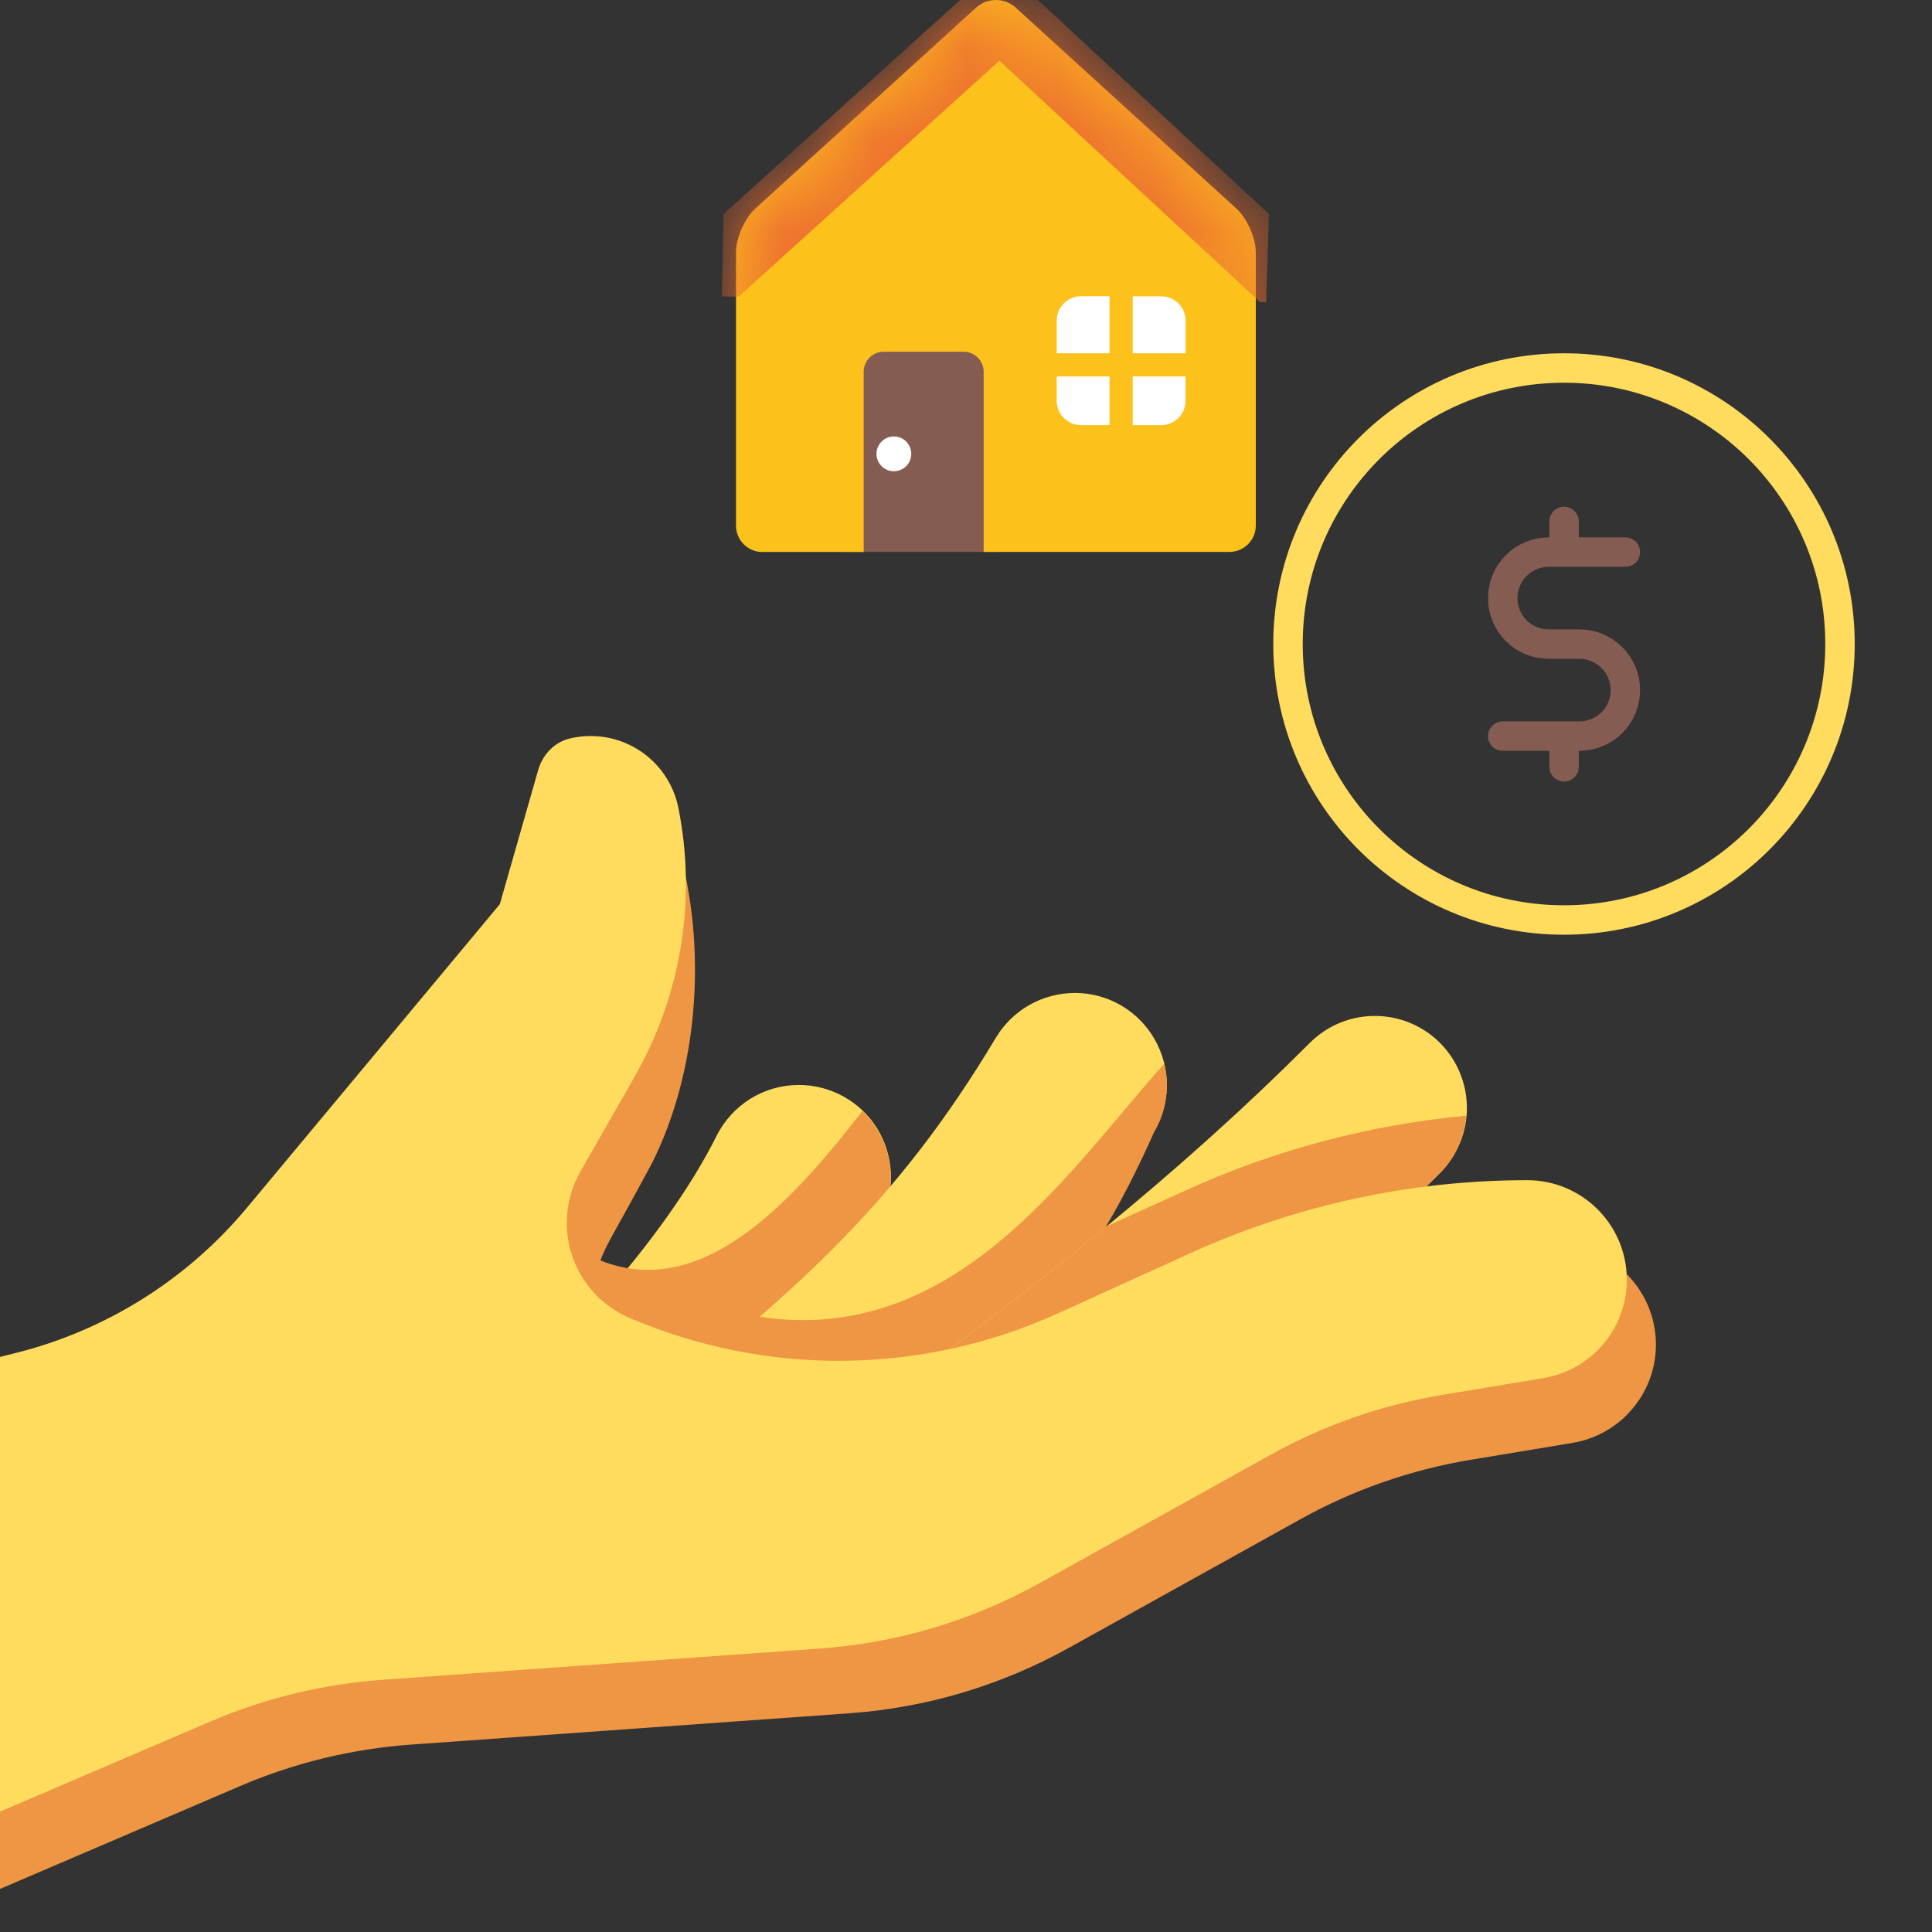<?xml version="1.0" encoding="UTF-8"?> <svg xmlns="http://www.w3.org/2000/svg" width="21" height="21" viewBox="0 0 21 21" fill="none"><rect x="0" y="0" width="21" height="21" fill="#333333" stroke="none"/><path d="M8.684 11.793C8.499 11.793 8.316 11.844 8.158 11.942C8 12.04 7.872 12.18 7.789 12.346C7.208 13.508 5.961 14.835 5.083 15.493C4.978 15.572 4.89 15.671 4.823 15.784C4.756 15.897 4.712 16.022 4.694 16.152C4.675 16.282 4.682 16.414 4.715 16.541C4.748 16.669 4.805 16.788 4.884 16.893C4.963 16.998 5.061 17.087 5.174 17.154C5.287 17.221 5.412 17.265 5.543 17.283C5.673 17.302 5.805 17.294 5.932 17.262C6.059 17.229 6.179 17.172 6.284 17.093C7.337 16.302 8.818 14.759 9.578 13.24C9.655 13.088 9.691 12.918 9.683 12.748C9.675 12.578 9.624 12.412 9.535 12.267C9.445 12.122 9.32 12.003 9.171 11.92C9.022 11.837 8.855 11.793 8.684 11.793Z" fill="#FFDC5D"></path><path d="M6.228 16.996C7.221 16.396 8.593 15.062 9.575 13.247C9.671 13.056 9.703 12.839 9.667 12.629C9.63 12.418 9.528 12.225 9.374 12.077C8.625 13.04 7.641 14.149 6.526 13.7C6.603 13.499 6.655 13.447 7.091 12.635C7.553 11.706 7.66 10.536 7.454 9.533C6.512 11.073 5.269 10.861 4.908 16.058C5.237 17.171 5.818 17.335 6.228 16.996Z" fill="#EF9645"></path><path d="M11.684 10.793C11.511 10.793 11.341 10.838 11.19 10.923C11.04 11.008 10.914 11.131 10.825 11.279C9.771 13.037 8.623 14.178 6.102 15.979C5.896 16.137 5.76 16.369 5.722 16.625C5.684 16.882 5.747 17.143 5.897 17.354C6.048 17.565 6.274 17.709 6.529 17.756C6.784 17.804 7.048 17.75 7.264 17.607C10.007 15.648 11.339 14.31 12.54 12.307C12.631 12.156 12.68 11.983 12.683 11.806C12.685 11.629 12.64 11.455 12.553 11.301C12.466 11.147 12.34 11.019 12.187 10.929C12.034 10.84 11.861 10.793 11.684 10.793Z" fill="#FFDC5D"></path><path d="M12.543 12.309C12.676 12.084 12.717 11.816 12.656 11.562C11.548 12.789 10.186 14.982 7.681 14.175C7.121 14.162 6.646 14.399 6.422 14.776C6.239 15.083 6.333 15.469 6.716 16.067C9.991 16.03 11.464 14.738 12.543 12.309Z" fill="#EF9645"></path><path d="M14.944 11.043C14.688 11.043 14.433 11.14 14.237 11.336C12.858 12.714 11.302 13.988 8.863 15.729C8.652 15.885 8.511 16.118 8.469 16.377C8.428 16.637 8.491 16.901 8.643 17.115C8.796 17.329 9.026 17.474 9.285 17.519C9.543 17.564 9.809 17.506 10.025 17.357C12.559 15.546 14.19 14.212 15.651 12.751C15.791 12.611 15.886 12.432 15.925 12.238C15.964 12.044 15.944 11.843 15.868 11.66C15.793 11.478 15.665 11.321 15.5 11.211C15.335 11.101 15.142 11.043 14.944 11.043Z" fill="#FFDC5D"></path><path d="M15.936 12.127C14.884 12.228 13.861 12.496 12.888 12.939L12.029 13.329C11.144 14.058 10.122 14.832 8.863 15.73C8.652 15.886 8.511 16.119 8.469 16.378C8.428 16.637 8.491 16.902 8.643 17.116C8.796 17.33 9.026 17.475 9.285 17.52C9.543 17.565 9.809 17.507 10.025 17.358C12.559 15.547 14.19 14.213 15.651 12.752C15.825 12.577 15.917 12.354 15.936 12.127Z" fill="#EF9645"></path><path d="M17.683 13.911C17.683 13.313 17.198 12.828 16.6 12.828C15.336 12.828 14.088 13.099 12.938 13.622L11.501 14.275C10.771 14.607 9.979 14.783 9.177 14.791C8.375 14.8 7.58 14.641 6.843 14.325C6.697 14.263 6.566 14.17 6.458 14.054C6.351 13.937 6.269 13.799 6.219 13.649C6.168 13.498 6.15 13.339 6.166 13.181C6.182 13.023 6.231 12.87 6.309 12.733L6.901 11.698C7.405 10.814 7.573 9.779 7.374 8.782C7.348 8.653 7.297 8.531 7.222 8.422C7.148 8.314 7.053 8.222 6.942 8.152C6.831 8.081 6.707 8.034 6.578 8.013C6.448 7.992 6.316 7.997 6.189 8.028C6.023 8.069 5.897 8.206 5.85 8.369L5.433 9.828L2.683 13.129C2.033 13.908 1.153 14.461 0.169 14.707L0 14.749V19.692L0.538 19.877C0.538 19.877 3.838 18.632 4.48 18.586L9.259 18.237C10.098 18.177 14.352 15.9 14.352 15.9C14.928 15.58 17.77 15.278 17.77 14.749C17.77 14.447 17.683 13.888 17.683 13.911Z" fill="#FFDC5D"></path><path d="M17.676 13.844C17.677 13.866 17.683 13.888 17.683 13.911C17.683 14.167 17.592 14.415 17.426 14.611C17.26 14.806 17.03 14.937 16.777 14.979L15.665 15.164C15.014 15.273 14.388 15.492 13.812 15.812L11.299 17.208C10.563 17.617 9.748 17.86 8.909 17.919L4.151 18.259C3.509 18.306 2.881 18.458 2.289 18.711L0 19.692V20.532L2.607 19.415C3.198 19.161 3.827 19.009 4.468 18.963L9.226 18.623C10.066 18.564 10.881 18.321 11.617 17.912L14.13 16.516C14.706 16.195 15.332 15.976 15.982 15.868L17.096 15.683C17.292 15.65 17.476 15.563 17.627 15.432C17.777 15.301 17.889 15.131 17.949 14.941C18.009 14.751 18.015 14.548 17.967 14.354C17.919 14.16 17.818 13.984 17.676 13.844Z" fill="#EF9645"></path><path d="M16.334 8.001H17.167C17.3 8.001 17.427 7.949 17.521 7.855C17.615 7.761 17.667 7.634 17.667 7.501C17.667 7.369 17.615 7.241 17.521 7.148C17.427 7.054 17.3 7.001 17.167 7.001H16.834C16.701 7.001 16.574 6.949 16.48 6.855C16.387 6.761 16.334 6.634 16.334 6.501C16.334 6.369 16.387 6.241 16.48 6.148C16.574 6.054 16.701 6.001 16.834 6.001H17.667M17.001 8.335V8.001M17.001 6.001V5.668" stroke="#855C52" stroke-width="0.32" stroke-linecap="round" stroke-linejoin="round"></path><path d="M17 10C18.657 10 20 8.657 20 7C20 5.343 18.657 4 17 4C15.343 4 14 5.343 14 7C14 8.657 15.343 10 17 10Z" stroke="#FFDC5D" stroke-width="0.32" stroke-linecap="round" stroke-linejoin="round"></path><path d="M9.205 3.221H10.847V5.999H9.205V3.221Z" fill="#855C52"></path><path d="M11.352 3.074H13.044V4.785H11.352V3.074Z" fill="white"></path><path d="M13.438 2.266L11.036 0.079C10.92 -0.026 10.73 -0.026 10.614 0.079L8.211 2.266C8.095 2.372 8 2.587 8 2.743V5.714C8 5.871 8.129 6 8.285 6H9.388V4.04C9.388 3.921 9.486 3.823 9.605 3.823H10.474C10.594 3.823 10.692 3.921 10.692 4.04V5.999H13.364C13.521 5.999 13.65 5.871 13.65 5.714V2.743C13.65 2.587 13.555 2.371 13.438 2.266M12.06 4.621H11.75C11.605 4.621 11.486 4.502 11.486 4.357V4.092H12.06V4.621ZM12.06 3.84H11.486V3.484C11.486 3.339 11.605 3.22 11.75 3.22H12.06V3.84ZM12.886 4.357C12.886 4.502 12.768 4.621 12.622 4.621H12.312V4.092H12.886V4.357ZM12.886 3.84H12.312V3.221H12.623C12.693 3.221 12.76 3.249 12.809 3.298C12.859 3.348 12.886 3.415 12.887 3.485V3.84H12.886Z" fill="#FCC21B"></path><mask id="mask0_323_632" style="mask-type:luminance" maskUnits="userSpaceOnUse" x="8" y="0" width="6" height="6"><path d="M13.438 2.266L11.036 0.079C10.92 -0.026 10.73 -0.026 10.614 0.079L8.211 2.266C8.095 2.372 8 2.587 8 2.743V5.714C8 5.871 8.129 6 8.285 6H9.388V4.04C9.388 3.921 9.486 3.823 9.605 3.823H10.474C10.594 3.823 10.692 3.921 10.692 4.04V5.999H13.364C13.521 5.999 13.65 5.871 13.65 5.714V2.743C13.65 2.587 13.555 2.371 13.438 2.266M12.06 4.621H11.75C11.605 4.621 11.486 4.502 11.486 4.357V4.092H12.06V4.621ZM12.06 3.84H11.486V3.484C11.486 3.339 11.605 3.22 11.75 3.22H12.06V3.84ZM12.886 4.357C12.886 4.502 12.768 4.621 12.622 4.621H12.312V4.092H12.886V4.357ZM12.886 3.84H12.312V3.221H12.623C12.693 3.221 12.76 3.249 12.809 3.298C12.859 3.348 12.886 3.415 12.887 3.485V3.84H12.886Z" fill="white"></path></mask><g mask="url(#mask0_323_632)"><path d="M10.863 0.66L13.697 3.284L13.763 3.285L13.793 2.326L10.863 -0.387L7.865 2.326L7.846 3.222L8.029 3.224L10.863 0.66Z" fill="#ED6C30"></path></g><path d="M9.716 5.122C9.821 5.122 9.905 5.038 9.905 4.933C9.905 4.829 9.821 4.744 9.716 4.744C9.612 4.744 9.527 4.829 9.527 4.933C9.527 5.038 9.612 5.122 9.716 5.122Z" fill="white"></path></svg> 